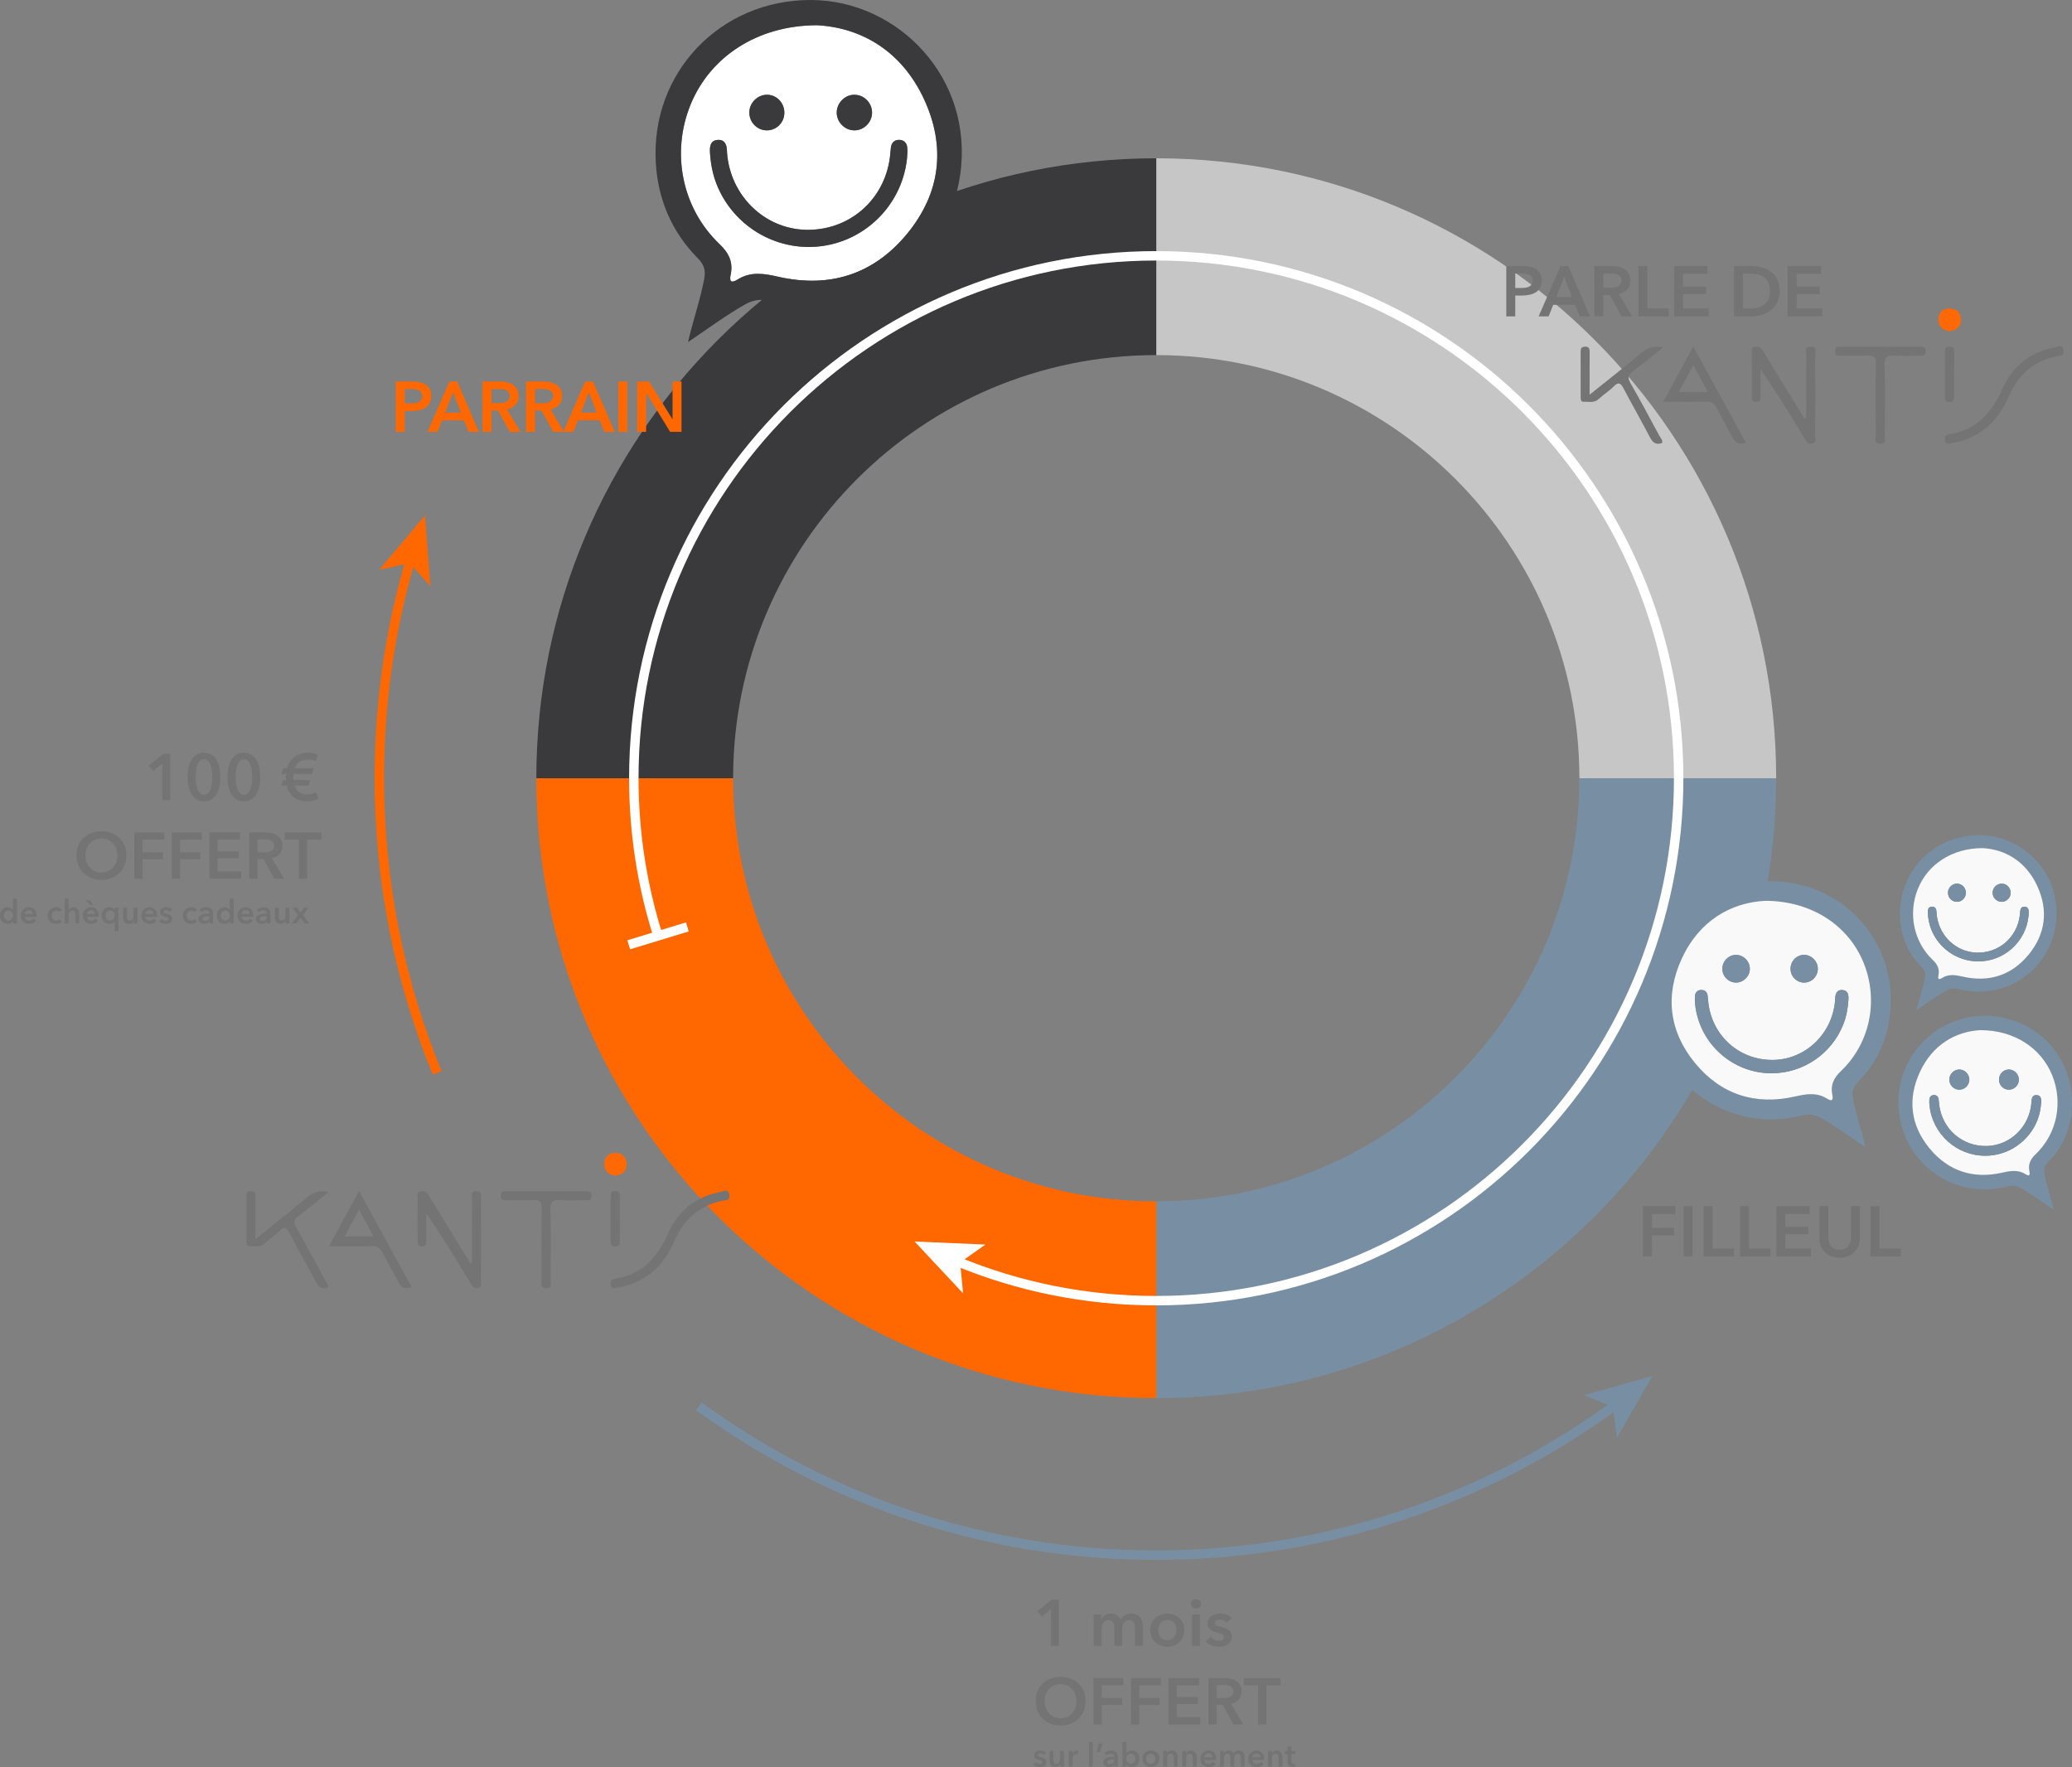 <svg xmlns="http://www.w3.org/2000/svg" id="Calque_2" viewBox="0 0 2196.97 1873.67"><rect x="0" y="0" width="2196.97" height="1873.67" fill="#808080" stroke="none"/><defs><style>.cls-1{fill:#f9f9fa;}.cls-2,.cls-3{fill:#fff;}.cls-4{fill:#fe6805;}.cls-5{fill:#ff6701;}.cls-6{fill:#747474;}.cls-7{fill:#788fa3;}.cls-8{stroke:#788fa3;}.cls-8,.cls-9,.cls-10{fill:none;stroke-miterlimit:10;stroke-width:10px;}.cls-9{stroke:#fff;}.cls-10{stroke:#ff6701;}.cls-11{fill:#3a3a3c;}.cls-11,.cls-12,.cls-3{isolation:isolate;}.cls-12{fill:#c6c6c6;}</style></defs><g id="Calque_1-2"><g><g><path class="cls-12" d="M1883.3,825.17h-208.66c0-247.79-200.87-448.66-448.65-448.66V167.85c363.02,0,657.31,294.29,657.31,657.32Z"></path><path class="cls-7" d="M1883.3,825.17c0,363.03-294.29,657.32-657.31,657.32v-208.66c247.78,0,448.65-200.87,448.65-448.66h208.66Z"></path><path class="cls-5" d="M1225.99,1273.83v208.66c-363.03,0-657.32-294.29-657.32-657.32h208.66c0,247.79,200.87,448.66,448.66,448.66Z"></path><path class="cls-11" d="M1225.99,167.85v208.66c-247.79,0-448.66,200.87-448.66,448.66h-208.66c0-363.03,294.29-657.32,657.32-657.32Z"></path></g><g><path class="cls-9" d="M1014.52,1337.32c65.16,26.94,136.57,41.8,211.46,41.8,305.94,0,553.94-248.01,553.94-553.94s-248-553.94-553.94-553.94-553.94,248.01-553.94,553.94c0,58.23,8.99,114.37,25.65,167.1"></path><polygon class="cls-2" points="969.74 1316.4 1021.15 1371.33 1018.01 1338.57 1044.9 1319.62 969.74 1316.4"></polygon><rect class="cls-2" x="665.26" y="987.25" width="65" height="10" transform="translate(-258.87 246.4) rotate(-16.94)"></rect></g><g><path class="cls-6" d="M500.41,1338.6c0-22.23-.11-44.45,.12-66.68,.03-3.32-2.69-8.77,4.55-8.86,7.18-.09,4.82,5.32,4.84,8.73,.18,28.46,.15,56.92,.02,85.38-.01,3.03,1.85,7.32-2.88,8.61-4.61,1.26-6.49-2.41-8.45-5.65-14.89-24.54-29.81-49.07-46.57-73.41,0,9.5,.03,19.01-.02,28.51-.02,2.95,.63,6.15-4.21,6.35-5.37,.22-5.01-3.18-5.01-6.65,0-14.91-.07-29.82,.08-44.72,.03-2.66-1.53-6.47,3.33-7.12,3.77-.51,6.27,.73,8.3,4.16,6.72,11.35,13.76,22.52,20.67,33.76,7.78,12.67,15.55,25.34,23.32,38.02,.63-.14,1.27-.28,1.9-.42Z"></path><path class="cls-6" d="M347.69,1365.12c-6.2,2.27-9.78-.02-12.79-5.79-9.08-17.39-18.83-34.44-27.99-51.79-2.97-5.62-5.33-7.76-10.71-2.26-4.71,4.81-10.64,8.41-15.54,13.06-4.98,4.72-10.83,2.81-16.39,3.07-2.72,.12-2.94-2.41-2.95-4.43-.06-16.27-.04-32.53-.04-48.8,0-3.01,.64-5.08,4.48-5.18,4.23-.11,5.1,1.85,5.07,5.5-.1,14.46-.04,28.92-.04,45.42,18.98-15.26,36.76-29.06,53.93-43.6,6.68-5.65,13.34-8.74,23.83-6.46-11.24,8.99-21.41,17.55-32.07,25.47-5.12,3.81-5.52,6.79-2.32,12.35,10.63,18.47,20.62,37.31,30.74,56.07,1.21,2.25,3.57,4.21,2.78,7.37Z"></path><path class="cls-6" d="M380.72,1262.83c-11.03,20.27-21.21,38.96-31.92,58.64,16.6,0,31.16,.26,45.71-.13,5.52-.15,8.48,1.58,10.95,6.57,5.25,10.59,11.57,20.66,16.86,31.23,2.9,5.79,6.55,8.21,14.19,5.69-18.63-34.06-36.83-67.33-55.79-101.99Zm-15.29,48.21c4.96-9.2,9.74-18.09,15.31-28.42,5.6,10.38,10.2,18.91,15.33,28.42h-30.64Z"></path><path class="cls-6" d="M578.87,1263.07c13.87,0,27.74,.02,41.61-.02,3.51,0,6.81-.35,6.72,4.93-.09,5.41-3.7,4.61-7,4.61-8.46,.02-16.96,.56-25.36-.16-8.47-.72-11.62,1.24-11.3,10.72,.81,24.67,.34,49.39,.2,74.08-.02,3.53,2.13,8.87-4.9,8.66-6.96-.2-4.57-5.57-4.6-9.03-.17-25.37-.34-50.75,.07-76.12,.11-6.81-2.03-8.66-8.54-8.3-9.44,.52-18.94,.05-28.41,.19-3.8,.05-6.58-.19-6.37-5.25,.2-4.75,3.18-4.32,6.26-4.31,13.87,0,27.74,0,41.61,0Z"></path><path class="cls-6" d="M652.77,1365.65c-3.5,.66-5.12-.64-5.23-4.23-.09-3.02,.32-4.88,4.1-5.45,28.65-4.31,45.39-22.16,56.65-47.86,10.5-23.97,29.25-39.37,55.54-44.21,3.05-.56,8.26-4.38,9.5,2.85,1.09,6.35-3.43,5.61-7.41,6.43-24.38,5.08-40.92,19.74-50.62,42.4-9.96,23.27-25.91,40.12-50.66,47.55-3.86,1.16-7.91,1.69-11.87,2.51Z"></path><path class="cls-6" d="M657.22,1292.97c0,7.78-.1,15.57,.04,23.34,.07,3.81-1.24,5.48-5.29,5.36-3.76-.11-4.5-2.07-4.49-5.17,.02-15.9,.01-31.8-.02-47.71,0-3.34,.37-5.87,4.84-5.89,4.32-.01,5,2.19,4.96,5.7-.09,8.12-.03,16.24-.03,24.36Z"></path><path class="cls-4" d="M652.09,1246.59c-7.16-1.15-11.63-4.99-11.4-12.73,.21-7.29,4.74-11.33,11.6-11.44,7.51-.12,12.15,4.59,12.19,12,.04,7.5-4.76,11.45-12.39,12.17Z"></path></g><g><path class="cls-6" d="M1915.09,443.19c0-22.23-.11-44.45,.12-66.68,.03-3.32-2.69-8.77,4.55-8.86,7.18-.09,4.82,5.32,4.84,8.73,.18,28.46,.15,56.92,.02,85.38-.01,3.03,1.85,7.32-2.88,8.61-4.61,1.26-6.49-2.41-8.45-5.65-14.89-24.54-29.81-49.07-46.57-73.41,0,9.5,.03,19.01-.02,28.51-.02,2.95,.63,6.15-4.21,6.35-5.37,.22-5.01-3.18-5.01-6.65,0-14.91-.07-29.82,.08-44.72,.03-2.66-1.53-6.47,3.33-7.12,3.77-.51,6.27,.73,8.3,4.16,6.72,11.35,13.76,22.52,20.67,33.76,7.78,12.67,15.55,25.34,23.32,38.02,.63-.14,1.27-.28,1.9-.42Z"></path><path class="cls-6" d="M1762.38,469.7c-6.2,2.27-9.78-.02-12.79-5.79-9.08-17.39-18.83-34.44-27.99-51.79-2.97-5.62-5.33-7.76-10.71-2.26-4.71,4.81-10.64,8.41-15.54,13.06-4.98,4.72-10.83,2.81-16.39,3.07-2.72,.12-2.94-2.41-2.95-4.43-.06-16.27-.04-32.53-.04-48.8,0-3.01,.64-5.08,4.48-5.18,4.23-.11,5.1,1.85,5.07,5.5-.1,14.46-.04,28.92-.04,45.42,18.98-15.26,36.76-29.06,53.93-43.6,6.68-5.65,13.34-8.74,23.83-6.46-11.24,8.99-21.41,17.55-32.07,25.47-5.12,3.81-5.52,6.79-2.32,12.35,10.63,18.47,20.62,37.31,30.74,56.07,1.21,2.25,3.57,4.21,2.78,7.37Z"></path><path class="cls-6" d="M1795.41,367.42c-11.03,20.27-21.21,38.96-31.92,58.64,16.6,0,31.16,.26,45.71-.13,5.52-.15,8.48,1.58,10.95,6.57,5.25,10.59,11.57,20.66,16.86,31.23,2.9,5.79,6.55,8.21,14.19,5.69-18.63-34.06-36.83-67.33-55.79-101.99Zm-15.29,48.21c4.96-9.2,9.74-18.09,15.31-28.42,5.6,10.38,10.2,18.91,15.33,28.42h-30.64Z"></path><path class="cls-6" d="M1993.56,367.66c13.87,0,27.74,.02,41.61-.02,3.51,0,6.81-.35,6.72,4.93-.09,5.41-3.7,4.61-7,4.61-8.46,.02-16.96,.56-25.36-.16-8.47-.72-11.62,1.24-11.3,10.72,.81,24.67,.34,49.39,.2,74.08-.02,3.53,2.13,8.87-4.9,8.66-6.96-.2-4.57-5.57-4.6-9.03-.17-25.37-.34-50.75,.07-76.12,.11-6.81-2.03-8.66-8.54-8.3-9.44,.52-18.94,.05-28.41,.19-3.8,.05-6.58-.19-6.37-5.25,.2-4.75,3.18-4.32,6.26-4.31,13.87,0,27.74,0,41.61,0Z"></path><path class="cls-6" d="M2067.46,470.23c-3.5,.66-5.12-.64-5.23-4.23-.09-3.02,.32-4.88,4.1-5.45,28.65-4.31,45.39-22.16,56.65-47.86,10.5-23.97,29.25-39.37,55.54-44.21,3.05-.56,8.26-4.38,9.5,2.85,1.09,6.35-3.43,5.61-7.41,6.43-24.38,5.08-40.92,19.74-50.62,42.4-9.96,23.27-25.91,40.12-50.66,47.55-3.86,1.16-7.91,1.69-11.87,2.51Z"></path><path class="cls-6" d="M2071.91,397.55c0,7.78-.1,15.57,.04,23.34,.07,3.81-1.24,5.48-5.29,5.36-3.76-.11-4.5-2.07-4.49-5.17,.02-15.9,.01-31.8-.02-47.71,0-3.34,.37-5.87,4.84-5.89,4.32-.01,5,2.19,4.96,5.7-.09,8.12-.03,16.24-.03,24.36Z"></path><path class="cls-4" d="M2066.78,351.18c-7.16-1.15-11.63-4.99-11.4-12.73,.21-7.29,4.74-11.33,11.6-11.44,7.51-.12,12.15,4.59,12.19,12,.04,7.5-4.76,11.45-12.39,12.17Z"></path></g><g><path class="cls-6" d="M1742.01,1278.89h34.46v8.29h-24.96v14.63h23.52v7.99h-23.52v22.47h-9.5v-53.38Z"></path><path class="cls-6" d="M1785.21,1278.89h9.5v53.38h-9.5v-53.38Z"></path><path class="cls-6" d="M1806.47,1278.89h9.5v44.94h22.69v8.44h-32.19v-53.38Z"></path><path class="cls-6" d="M1845,1278.89h9.5v44.94h22.69v8.44h-32.19v-53.38Z"></path><path class="cls-6" d="M1883.52,1278.89h35.36v8.29h-25.86v13.57h24.5v7.99h-24.5v15.08h27.22v8.44h-36.72v-53.38Z"></path><path class="cls-6" d="M1972.04,1312.66c0,3.22-.55,6.12-1.66,8.71-1.11,2.59-2.61,4.79-4.52,6.6-1.91,1.81-4.17,3.21-6.79,4.18-2.61,.98-5.45,1.47-8.52,1.47s-5.91-.49-8.52-1.47c-2.61-.98-4.89-2.38-6.82-4.18-1.94-1.81-3.44-4.01-4.52-6.6-1.08-2.59-1.62-5.49-1.62-8.71v-33.78h9.5v33.4c0,1.56,.2,3.1,.6,4.64,.4,1.53,1.07,2.9,2,4.11,.93,1.21,2.16,2.19,3.69,2.94,1.53,.75,3.43,1.13,5.69,1.13s4.16-.38,5.69-1.13c1.53-.75,2.76-1.73,3.69-2.94,.93-1.21,1.6-2.58,2-4.11,.4-1.53,.6-3.08,.6-4.64v-33.4h9.5v33.78Z"></path><path class="cls-6" d="M1983.34,1278.89h9.5v44.94h22.69v8.44h-32.19v-53.38Z"></path></g><g><path class="cls-6" d="M1114.44,1706.17l-9.72,7.98-4.86-5.76,15.34-12.35h7.56v49.13h-8.33v-39Z"></path><path class="cls-6" d="M1199.52,1710.89c2.17,0,4.04,.38,5.59,1.14,1.55,.76,2.82,1.77,3.82,3.02,.99,1.25,1.72,2.68,2.19,4.3,.46,1.62,.69,3.29,.69,5v20.82h-8.33v-18.46c0-.97-.07-1.99-.21-3.05s-.44-2.02-.9-2.88c-.46-.86-1.1-1.56-1.91-2.12-.81-.55-1.89-.83-3.23-.83s-2.41,.28-3.33,.83c-.93,.56-1.69,1.27-2.29,2.15-.6,.88-1.04,1.86-1.32,2.95-.28,1.09-.42,2.16-.42,3.23v18.18h-8.33v-20.12c0-2.08-.5-3.8-1.49-5.17-1-1.36-2.56-2.05-4.68-2.05-1.25,0-2.34,.27-3.26,.8-.93,.53-1.68,1.21-2.26,2.05-.58,.83-1.02,1.79-1.32,2.88-.3,1.09-.45,2.19-.45,3.3v18.32h-8.33v-33.31h7.91v5.34h.14c.37-.83,.87-1.62,1.49-2.36,.62-.74,1.36-1.41,2.22-2.01,.86-.6,1.84-1.08,2.95-1.42,1.11-.35,2.34-.52,3.68-.52,2.59,0,4.74,.58,6.45,1.73,1.71,1.16,3.03,2.68,3.96,4.58,1.11-2.04,2.59-3.6,4.44-4.68,1.85-1.09,4.02-1.63,6.52-1.63Z"></path><path class="cls-6" d="M1219.57,1728.38c0-2.64,.47-5.03,1.42-7.18,.95-2.15,2.23-3.99,3.85-5.52,1.62-1.53,3.54-2.71,5.76-3.54,2.22-.83,4.58-1.25,7.08-1.25s4.86,.42,7.08,1.25c2.22,.83,4.14,2.01,5.76,3.54,1.62,1.53,2.9,3.37,3.85,5.52,.95,2.15,1.42,4.54,1.42,7.18s-.47,5.04-1.42,7.22c-.95,2.17-2.23,4.04-3.85,5.59-1.62,1.55-3.54,2.76-5.76,3.64-2.22,.88-4.58,1.32-7.08,1.32s-4.86-.44-7.08-1.32c-2.22-.88-4.14-2.09-5.76-3.64-1.62-1.55-2.9-3.41-3.85-5.59-.95-2.17-1.42-4.58-1.42-7.22Zm8.47,0c0,1.29,.2,2.59,.59,3.89,.39,1.3,.98,2.45,1.77,3.47,.79,1.02,1.78,1.85,2.98,2.5,1.2,.65,2.64,.97,4.3,.97s3.1-.32,4.3-.97c1.2-.65,2.2-1.48,2.98-2.5,.79-1.02,1.38-2.17,1.77-3.47,.39-1.29,.59-2.59,.59-3.89s-.2-2.58-.59-3.85c-.39-1.27-.98-2.42-1.77-3.44-.79-1.02-1.78-1.84-2.98-2.46-1.2-.62-2.64-.94-4.3-.94s-3.1,.31-4.3,.94c-1.2,.62-2.2,1.45-2.98,2.46-.79,1.02-1.38,2.16-1.77,3.44-.39,1.27-.59,2.56-.59,3.85Z"></path><path class="cls-6" d="M1262.81,1700.55c0-1.34,.5-2.51,1.49-3.5,.99-.99,2.26-1.49,3.78-1.49s2.81,.47,3.85,1.42c1.04,.95,1.56,2.14,1.56,3.57s-.52,2.63-1.56,3.57c-1.04,.95-2.32,1.42-3.85,1.42s-2.79-.5-3.78-1.49c-1-.99-1.49-2.16-1.49-3.5Zm1.18,11.31h8.33v33.31h-8.33v-33.31Z"></path><path class="cls-6" d="M1300.69,1720.74c-.74-.97-1.76-1.82-3.05-2.53-1.3-.72-2.71-1.08-4.23-1.08-1.34,0-2.57,.28-3.68,.83-1.11,.55-1.67,1.48-1.67,2.78s.61,2.21,1.84,2.74c1.23,.53,3.02,1.08,5.38,1.63,1.25,.28,2.51,.65,3.78,1.11,1.27,.46,2.43,1.08,3.47,1.84s1.88,1.71,2.53,2.84c.65,1.13,.97,2.51,.97,4.13,0,2.04-.38,3.76-1.15,5.17-.76,1.41-1.78,2.56-3.05,3.44-1.27,.88-2.75,1.52-4.44,1.91-1.69,.39-3.44,.59-5.24,.59-2.59,0-5.11-.47-7.56-1.42-2.45-.95-4.49-2.3-6.11-4.06l5.48-5.13c.92,1.2,2.13,2.2,3.61,2.98,1.48,.79,3.12,1.18,4.93,1.18,.6,0,1.21-.07,1.84-.21s1.2-.36,1.73-.66c.53-.3,.96-.71,1.28-1.21,.32-.51,.49-1.13,.49-1.87,0-1.39-.64-2.38-1.91-2.98-1.27-.6-3.18-1.2-5.73-1.8-1.25-.28-2.46-.64-3.64-1.08-1.18-.44-2.23-1.02-3.16-1.73-.93-.72-1.67-1.61-2.22-2.67-.56-1.06-.83-2.38-.83-3.96,0-1.85,.38-3.45,1.15-4.79s1.77-2.44,3.02-3.3c1.25-.86,2.66-1.49,4.23-1.91,1.57-.42,3.19-.62,4.86-.62,2.4,0,4.75,.42,7.04,1.25,2.29,.83,4.1,2.11,5.45,3.82l-5.41,4.79Z"></path><path class="cls-6" d="M1098.14,1803.74c0-3.93,.66-7.48,1.98-10.65,1.32-3.17,3.15-5.86,5.48-8.08,2.34-2.22,5.11-3.93,8.33-5.14,3.21-1.2,6.72-1.8,10.51-1.8s7.38,.6,10.62,1.8c3.24,1.2,6.04,2.92,8.4,5.14s4.2,4.92,5.52,8.08c1.32,3.17,1.98,6.72,1.98,10.65s-.66,7.34-1.98,10.51c-1.32,3.17-3.16,5.9-5.52,8.19s-5.16,4.07-8.4,5.34c-3.24,1.27-6.78,1.91-10.62,1.91s-7.3-.64-10.51-1.91c-3.22-1.27-5.99-3.05-8.33-5.34-2.34-2.29-4.16-5.02-5.48-8.19-1.32-3.17-1.98-6.67-1.98-10.51Zm9.51,0c0,2.64,.4,5.05,1.21,7.25,.81,2.2,1.97,4.11,3.47,5.72,1.5,1.62,3.28,2.88,5.34,3.78,2.06,.9,4.34,1.35,6.83,1.35s4.79-.45,6.87-1.35c2.08-.9,3.87-2.16,5.38-3.78,1.5-1.62,2.66-3.53,3.47-5.72,.81-2.2,1.21-4.62,1.21-7.25s-.41-4.9-1.21-7.08c-.81-2.17-1.96-4.07-3.44-5.69-1.48-1.62-3.26-2.89-5.34-3.82-2.08-.92-4.4-1.39-6.94-1.39s-4.85,.46-6.9,1.39c-2.06,.93-3.83,2.2-5.31,3.82-1.48,1.62-2.63,3.52-3.43,5.69-.81,2.17-1.21,4.53-1.21,7.08Z"></path><path class="cls-6" d="M1159.41,1779.31h31.71v7.63h-22.97v13.46h21.65v7.36h-21.65v20.68h-8.74v-49.13Z"></path><path class="cls-6" d="M1199.17,1779.31h31.71v7.63h-22.97v13.46h21.65v7.36h-21.65v20.68h-8.74v-49.13Z"></path><path class="cls-6" d="M1238.94,1779.31h32.55v7.63h-23.8v12.49h22.55v7.36h-22.55v13.88h25.05v7.77h-33.79v-49.13Z"></path><path class="cls-6" d="M1281.27,1779.31h17.07c2.31,0,4.56,.24,6.73,.73,2.17,.49,4.1,1.28,5.79,2.39,1.69,1.11,3.04,2.57,4.06,4.37,1.02,1.8,1.53,4,1.53,6.59,0,3.56-1.01,6.47-3.02,8.71-2.01,2.24-4.75,3.76-8.22,4.54l13.12,21.79h-10.55l-11.38-20.82h-6.38v20.82h-8.74v-49.13Zm15.89,21.17c1.25,0,2.5-.09,3.75-.28,1.25-.18,2.37-.53,3.37-1.04,.99-.51,1.81-1.24,2.46-2.19,.65-.95,.97-2.16,.97-3.64,0-1.34-.3-2.44-.9-3.3-.6-.86-1.37-1.54-2.29-2.05-.93-.51-1.98-.86-3.16-1.04s-2.32-.28-3.44-.28h-7.91v13.81h7.15Z"></path><path class="cls-6" d="M1334.01,1786.95h-15.06v-7.63h38.86v7.63h-15.06v41.5h-8.74v-41.5Z"></path></g><g><path class="cls-6" d="M1106.71,1860.97c-.37-.49-.88-.91-1.53-1.27-.65-.36-1.35-.54-2.12-.54-.67,0-1.28,.14-1.84,.42-.55,.28-.83,.74-.83,1.39s.31,1.1,.92,1.37c.61,.27,1.51,.54,2.69,.82,.62,.14,1.25,.32,1.89,.55,.64,.23,1.21,.54,1.73,.92s.94,.86,1.27,1.42c.32,.57,.49,1.25,.49,2.06,0,1.02-.19,1.88-.57,2.58-.38,.71-.89,1.28-1.53,1.72-.64,.44-1.38,.76-2.22,.95-.84,.2-1.72,.29-2.62,.29-1.3,0-2.56-.24-3.78-.71s-2.24-1.15-3.05-2.03l2.74-2.57c.46,.6,1.06,1.1,1.8,1.49,.74,.39,1.56,.59,2.46,.59,.3,0,.61-.03,.92-.1,.31-.07,.6-.18,.87-.33,.27-.15,.48-.35,.64-.61,.16-.25,.24-.57,.24-.94,0-.69-.32-1.19-.95-1.49-.64-.3-1.59-.6-2.86-.9-.62-.14-1.23-.32-1.82-.54s-1.12-.51-1.58-.87c-.46-.36-.83-.8-1.11-1.33-.28-.53-.42-1.19-.42-1.98,0-.92,.19-1.72,.57-2.39s.88-1.22,1.51-1.65c.62-.43,1.33-.75,2.12-.95,.79-.21,1.6-.31,2.43-.31,1.2,0,2.38,.21,3.52,.62s2.05,1.05,2.72,1.91l-2.71,2.39Z"></path><path class="cls-6" d="M1128.18,1873.18h-3.96v-2.67h-.07c-.37,.83-1.01,1.57-1.93,2.2-.91,.64-2,.95-3.24,.95-1.09,0-2.02-.19-2.79-.57s-1.41-.88-1.91-1.51c-.5-.62-.86-1.34-1.09-2.15-.23-.81-.35-1.64-.35-2.5v-10.41h4.16v9.23c0,.49,.03,.99,.1,1.53s.22,1.01,.45,1.44c.23,.43,.55,.78,.95,1.06s.94,.42,1.61,.42,1.22-.13,1.72-.4c.5-.27,.9-.61,1.21-1.02,.31-.42,.55-.9,.71-1.44,.16-.54,.24-1.09,.24-1.65v-9.16h4.16v16.65Z"></path><path class="cls-6" d="M1133.18,1856.53h3.99v2.78h.07c.46-.97,1.11-1.76,1.94-2.36,.83-.6,1.8-.9,2.91-.9,.16,0,.33,0,.52,.02s.35,.04,.49,.09v3.82c-.28-.07-.52-.12-.71-.14-.2-.02-.39-.03-.57-.03-.95,0-1.71,.17-2.29,.52-.58,.35-1.03,.76-1.35,1.25-.32,.49-.54,.98-.66,1.49-.12,.51-.17,.91-.17,1.21v8.92h-4.16v-16.65Z"></path><path class="cls-6" d="M1154.55,1846.95h4.16v26.23h-4.16v-26.23Z"></path><path class="cls-6" d="M1165.17,1848.62h4.02l-2.95,9.16h-3.5l2.43-9.16Z"></path><path class="cls-6" d="M1181.41,1871.07h-.1c-.42,.74-1.09,1.35-2.01,1.82s-1.98,.71-3.16,.71c-.67,0-1.37-.09-2.1-.26s-1.4-.46-2.01-.87c-.61-.41-1.12-.94-1.53-1.6-.41-.66-.61-1.47-.61-2.45,0-1.25,.35-2.24,1.06-2.98,.71-.74,1.61-1.31,2.72-1.7s2.34-.65,3.7-.78c1.35-.13,2.68-.19,3.97-.19v-.42c0-1.04-.38-1.81-1.13-2.31-.75-.5-1.65-.75-2.69-.75-.88,0-1.72,.19-2.53,.56-.81,.37-1.48,.82-2.01,1.35l-2.15-2.53c.95-.88,2.04-1.54,3.28-1.98,1.24-.44,2.49-.66,3.76-.66,1.48,0,2.7,.21,3.66,.62,.96,.42,1.72,.96,2.27,1.63s.94,1.42,1.16,2.25c.22,.83,.33,1.67,.33,2.5v10.13h-3.89v-2.12Zm-.07-5.48h-.94c-.67,0-1.38,.03-2.12,.09-.74,.06-1.42,.19-2.05,.38s-1.15,.47-1.56,.83c-.42,.36-.62,.85-.62,1.47,0,.39,.09,.72,.26,.99,.17,.27,.4,.48,.68,.64,.28,.16,.59,.28,.94,.35,.35,.07,.69,.1,1.04,.1,1.43,0,2.52-.38,3.26-1.14,.74-.76,1.11-1.8,1.11-3.12v-.59Z"></path><path class="cls-6" d="M1194.38,1846.95v11.69h.1c.21-.28,.47-.57,.8-.87,.32-.3,.71-.58,1.16-.83,.45-.25,.98-.47,1.58-.64,.6-.17,1.28-.26,2.05-.26,1.18,0,2.27,.23,3.26,.68,.99,.45,1.85,1.07,2.57,1.86,.72,.79,1.27,1.71,1.67,2.78,.39,1.06,.59,2.21,.59,3.44s-.19,2.38-.57,3.45c-.38,1.08-.93,2.01-1.63,2.81-.71,.8-1.56,1.43-2.57,1.91-1.01,.47-2.15,.71-3.42,.71-1.18,0-2.28-.25-3.31-.76-1.03-.51-1.83-1.25-2.41-2.22h-.07v2.5h-3.96v-26.23h4.16Zm9.54,17.83c0-.65-.1-1.29-.29-1.93-.2-.64-.49-1.21-.88-1.72-.39-.51-.89-.92-1.49-1.23s-1.31-.47-2.12-.47c-.76,0-1.45,.16-2.05,.49-.6,.32-1.12,.74-1.54,1.25-.43,.51-.75,1.09-.97,1.73-.22,.65-.33,1.3-.33,1.94s.11,1.29,.33,1.93c.22,.64,.54,1.21,.97,1.72,.43,.51,.94,.92,1.54,1.23,.6,.31,1.28,.47,2.05,.47,.81,0,1.51-.16,2.12-.49,.6-.32,1.1-.74,1.49-1.25,.39-.51,.69-1.09,.88-1.74,.2-.65,.29-1.29,.29-1.94Z"></path><path class="cls-6" d="M1211.21,1864.79c0-1.32,.24-2.52,.71-3.59,.47-1.08,1.12-2,1.93-2.76,.81-.76,1.77-1.35,2.88-1.77s2.29-.62,3.54-.62,2.43,.21,3.54,.62,2.07,1.01,2.88,1.77c.81,.76,1.45,1.68,1.93,2.76,.47,1.08,.71,2.27,.71,3.59s-.24,2.52-.71,3.61c-.47,1.09-1.12,2.02-1.93,2.79-.81,.78-1.77,1.38-2.88,1.82-1.11,.44-2.29,.66-3.54,.66s-2.43-.22-3.54-.66c-1.11-.44-2.07-1.05-2.88-1.82-.81-.77-1.45-1.71-1.93-2.79-.47-1.09-.71-2.29-.71-3.61Zm4.23,0c0,.65,.1,1.3,.29,1.94,.2,.65,.49,1.23,.88,1.74,.39,.51,.89,.93,1.49,1.25,.6,.32,1.32,.49,2.15,.49s1.55-.16,2.15-.49c.6-.32,1.1-.74,1.49-1.25,.39-.51,.69-1.09,.88-1.74,.2-.65,.29-1.29,.29-1.94s-.1-1.29-.29-1.93c-.2-.64-.49-1.21-.88-1.72-.39-.51-.89-.92-1.49-1.23-.6-.31-1.32-.47-2.15-.47s-1.55,.16-2.15,.47-1.1,.72-1.49,1.23c-.39,.51-.69,1.08-.88,1.72-.2,.64-.29,1.28-.29,1.93Z"></path><path class="cls-6" d="M1233.35,1856.53h3.96v2.67h.07c.37-.83,1.01-1.57,1.93-2.2,.91-.64,2-.95,3.24-.95,1.09,0,2.02,.19,2.79,.57,.77,.38,1.41,.88,1.91,1.51,.5,.62,.86,1.34,1.09,2.15,.23,.81,.35,1.64,.35,2.5v10.41h-4.16v-9.23c0-.49-.03-.99-.1-1.53s-.22-1.01-.45-1.44c-.23-.43-.55-.78-.95-1.06-.4-.28-.94-.42-1.61-.42s-1.25,.13-1.73,.4-.88,.61-1.2,1.02c-.31,.42-.55,.9-.71,1.44-.16,.54-.24,1.09-.24,1.65v9.16h-4.16v-16.65Z"></path><path class="cls-6" d="M1253.54,1856.53h3.96v2.67h.07c.37-.83,1.01-1.57,1.93-2.2,.91-.64,2-.95,3.24-.95,1.09,0,2.02,.19,2.79,.57,.77,.38,1.41,.88,1.91,1.51,.5,.62,.86,1.34,1.09,2.15,.23,.81,.35,1.64,.35,2.5v10.41h-4.16v-9.23c0-.49-.03-.99-.1-1.53s-.22-1.01-.45-1.44c-.23-.43-.55-.78-.95-1.06-.4-.28-.94-.42-1.61-.42s-1.25,.13-1.73,.4-.88,.61-1.2,1.02c-.31,.42-.55,.9-.71,1.44-.16,.54-.24,1.09-.24,1.65v9.16h-4.16v-16.65Z"></path><path class="cls-6" d="M1289.62,1865.06v.56c0,.18-.01,.37-.03,.55h-12.66c.05,.6,.2,1.15,.47,1.65,.27,.5,.62,.92,1.06,1.28,.44,.36,.94,.64,1.49,.85s1.13,.31,1.73,.31c1.04,0,1.92-.19,2.64-.57,.72-.38,1.31-.91,1.77-1.58l2.78,2.22c-1.64,2.22-4.02,3.33-7.15,3.33-1.3,0-2.49-.2-3.57-.61-1.09-.4-2.03-.98-2.83-1.72-.8-.74-1.42-1.65-1.87-2.72-.45-1.08-.68-2.3-.68-3.66s.23-2.56,.68-3.66,1.07-2.04,1.86-2.81c.79-.77,1.72-1.38,2.79-1.8s2.24-.64,3.49-.64c1.16,0,2.23,.19,3.21,.57,.98,.38,1.83,.95,2.55,1.7,.72,.75,1.28,1.69,1.68,2.81,.4,1.12,.61,2.44,.61,3.94Zm-4.16-1.87c0-.53-.08-1.04-.23-1.53-.15-.49-.39-.91-.71-1.28-.32-.37-.73-.67-1.23-.88-.5-.22-1.08-.33-1.75-.33-1.25,0-2.31,.38-3.17,1.13-.87,.75-1.35,1.72-1.44,2.9h8.54Z"></path><path class="cls-6" d="M1313.53,1856.04c1.09,0,2.02,.19,2.79,.57,.77,.38,1.41,.88,1.91,1.51,.5,.62,.86,1.34,1.09,2.15,.23,.81,.35,1.64,.35,2.5v10.41h-4.16v-9.23c0-.49-.03-.99-.1-1.53-.07-.53-.22-1.01-.45-1.44-.23-.43-.55-.78-.95-1.06-.41-.28-.94-.42-1.61-.42s-1.2,.14-1.67,.42c-.46,.28-.84,.64-1.15,1.08s-.52,.93-.66,1.47c-.14,.54-.21,1.08-.21,1.61v9.09h-4.16v-10.06c0-1.04-.25-1.9-.75-2.58-.5-.68-1.28-1.02-2.34-1.02-.62,0-1.17,.13-1.63,.4-.46,.27-.84,.61-1.13,1.02-.29,.42-.51,.9-.66,1.44-.15,.54-.23,1.09-.23,1.65v9.16h-4.16v-16.65h3.96v2.67h.07c.19-.42,.43-.81,.75-1.18,.31-.37,.68-.71,1.11-1.01,.43-.3,.92-.54,1.47-.71,.56-.17,1.17-.26,1.84-.26,1.29,0,2.37,.29,3.23,.87,.86,.58,1.51,1.34,1.98,2.29,.56-1.02,1.29-1.8,2.22-2.34,.92-.54,2.01-.82,3.26-.82Z"></path><path class="cls-6" d="M1340.42,1865.06v.56c0,.18-.01,.37-.03,.55h-12.66c.05,.6,.2,1.15,.47,1.65,.27,.5,.62,.92,1.06,1.28,.44,.36,.94,.64,1.49,.85s1.13,.31,1.73,.31c1.04,0,1.92-.19,2.64-.57,.72-.38,1.31-.91,1.77-1.58l2.78,2.22c-1.64,2.22-4.02,3.33-7.15,3.33-1.3,0-2.49-.2-3.57-.61-1.09-.4-2.03-.98-2.83-1.72-.8-.74-1.42-1.65-1.87-2.72-.45-1.08-.68-2.3-.68-3.66s.23-2.56,.68-3.66,1.07-2.04,1.86-2.81c.79-.77,1.72-1.38,2.79-1.8s2.24-.64,3.49-.64c1.16,0,2.23,.19,3.21,.57,.98,.38,1.83,.95,2.55,1.7,.72,.75,1.28,1.69,1.68,2.81,.4,1.12,.61,2.44,.61,3.94Zm-4.16-1.87c0-.53-.08-1.04-.23-1.53-.15-.49-.39-.91-.71-1.28-.32-.37-.73-.67-1.23-.88-.5-.22-1.08-.33-1.75-.33-1.25,0-2.31,.38-3.17,1.13-.87,.75-1.35,1.72-1.44,2.9h8.54Z"></path><path class="cls-6" d="M1344.45,1856.53h3.96v2.67h.07c.37-.83,1.01-1.57,1.93-2.2,.91-.64,2-.95,3.24-.95,1.09,0,2.02,.19,2.79,.57,.77,.38,1.41,.88,1.91,1.51,.5,.62,.86,1.34,1.09,2.15,.23,.81,.35,1.64,.35,2.5v10.41h-4.16v-9.23c0-.49-.03-.99-.1-1.53s-.22-1.01-.45-1.44c-.23-.43-.55-.78-.95-1.06-.4-.28-.94-.42-1.61-.42s-1.25,.13-1.73,.4-.88,.61-1.2,1.02c-.31,.42-.55,.9-.71,1.44-.16,.54-.24,1.09-.24,1.65v9.16h-4.16v-16.65Z"></path><path class="cls-6" d="M1362.24,1859.86v-3.33h2.91v-4.82h4.09v4.82h4.16v3.33h-4.16v7.74c0,.74,.13,1.35,.4,1.84,.27,.49,.86,.73,1.79,.73,.28,0,.58-.03,.9-.09,.32-.06,.61-.14,.87-.26l.14,3.26c-.37,.14-.81,.25-1.32,.33-.51,.08-1,.12-1.46,.12-1.11,0-2.01-.16-2.71-.47-.69-.31-1.24-.74-1.65-1.28-.4-.54-.68-1.17-.83-1.87-.15-.71-.23-1.46-.23-2.27v-7.77h-2.91Z"></path></g><g><path class="cls-6" d="M17.94,979.1h-3.96v-2.5h-.07c-.58,.97-1.38,1.71-2.41,2.22-1.03,.51-2.13,.76-3.31,.76-1.27,0-2.41-.24-3.42-.71s-1.86-1.11-2.57-1.91c-.71-.8-1.25-1.74-1.63-2.81s-.57-2.23-.57-3.45,.2-2.37,.59-3.44c.39-1.06,.95-1.99,1.67-2.78,.72-.79,1.57-1.41,2.57-1.86,.99-.45,2.08-.68,3.26-.68,.76,0,1.45,.09,2.05,.26,.6,.17,1.13,.39,1.58,.64,.45,.25,.84,.53,1.16,.83,.32,.3,.59,.59,.8,.87h.1v-11.69h4.16v26.23Zm-13.71-8.4c0,.65,.1,1.3,.29,1.94,.2,.65,.49,1.23,.88,1.74,.39,.51,.89,.93,1.49,1.25,.6,.32,1.31,.49,2.12,.49,.76,0,1.45-.16,2.05-.47s1.12-.72,1.54-1.23c.43-.51,.75-1.08,.97-1.72,.22-.64,.33-1.28,.33-1.93s-.11-1.29-.33-1.94c-.22-.65-.54-1.23-.97-1.73-.43-.51-.94-.92-1.54-1.25s-1.28-.49-2.05-.49c-.81,0-1.52,.16-2.12,.47s-1.1,.72-1.49,1.23c-.39,.51-.69,1.08-.88,1.72-.2,.64-.29,1.28-.29,1.93Z"></path><path class="cls-6" d="M38.89,970.98v.56c0,.18-.01,.37-.03,.55h-12.66c.05,.6,.2,1.15,.47,1.65,.27,.5,.62,.92,1.06,1.28,.44,.36,.94,.64,1.49,.85s1.13,.31,1.73,.31c1.04,0,1.92-.19,2.64-.57,.72-.38,1.31-.91,1.77-1.58l2.78,2.22c-1.64,2.22-4.02,3.33-7.15,3.33-1.3,0-2.49-.2-3.57-.61-1.09-.4-2.03-.98-2.83-1.72-.8-.74-1.42-1.65-1.87-2.72-.45-1.08-.68-2.3-.68-3.66s.23-2.56,.68-3.66,1.07-2.04,1.86-2.81c.79-.77,1.72-1.38,2.79-1.8s2.24-.64,3.49-.64c1.16,0,2.23,.19,3.21,.57,.98,.38,1.83,.95,2.55,1.7,.72,.75,1.28,1.69,1.68,2.81,.4,1.12,.61,2.44,.61,3.94Zm-4.16-1.87c0-.53-.08-1.04-.23-1.53-.15-.49-.39-.91-.71-1.28-.32-.37-.73-.67-1.23-.88-.5-.22-1.08-.33-1.75-.33-1.25,0-2.31,.38-3.17,1.13-.87,.75-1.35,1.72-1.44,2.9h8.54Z"></path><path class="cls-6" d="M62.97,967.06c-.32-.46-.81-.85-1.46-1.16-.65-.31-1.31-.47-1.98-.47-.76,0-1.43,.16-2.01,.47s-1.06,.72-1.44,1.23c-.38,.51-.67,1.08-.85,1.72-.19,.64-.28,1.28-.28,1.93s.1,1.29,.29,1.93c.2,.64,.49,1.21,.88,1.72,.39,.51,.88,.92,1.47,1.23s1.28,.47,2.06,.47c.65,0,1.3-.13,1.94-.38s1.17-.62,1.56-1.11l2.6,2.64c-.69,.74-1.58,1.31-2.65,1.72-1.08,.4-2.24,.61-3.49,.61s-2.39-.2-3.49-.59c-1.1-.39-2.06-.97-2.88-1.73-.82-.76-1.47-1.69-1.94-2.78-.47-1.09-.71-2.33-.71-3.71s.24-2.56,.71-3.64c.47-1.09,1.12-2.01,1.93-2.78,.81-.76,1.75-1.35,2.83-1.77,1.08-.42,2.23-.62,3.45-.62s2.41,.23,3.56,.69,2.05,1.1,2.72,1.91l-2.85,2.5Z"></path><path class="cls-6" d="M77.79,961.96c1.09,0,2.02,.19,2.79,.57,.77,.38,1.41,.88,1.91,1.51,.5,.62,.86,1.34,1.09,2.15,.23,.81,.35,1.64,.35,2.5v10.41h-4.16v-9.16c0-.49-.03-.99-.1-1.51s-.21-1-.43-1.42c-.22-.43-.53-.78-.94-1.06s-.94-.42-1.61-.42-1.25,.13-1.73,.38-.89,.6-1.21,1.02c-.32,.43-.57,.91-.73,1.44-.16,.53-.24,1.08-.24,1.63v9.09h-4.16v-26.23h4.16v11.9h.07c.16-.35,.4-.69,.71-1.02,.31-.33,.68-.64,1.09-.9,.42-.27,.89-.48,1.42-.64,.53-.16,1.11-.24,1.73-.24Z"></path><path class="cls-6" d="M104.68,970.98v.56c0,.18-.01,.37-.03,.55h-12.66c.05,.6,.2,1.15,.47,1.65,.27,.5,.62,.92,1.06,1.28,.44,.36,.94,.64,1.49,.85s1.13,.31,1.73,.31c1.04,0,1.92-.19,2.64-.57,.72-.38,1.31-.91,1.77-1.58l2.78,2.22c-1.64,2.22-4.02,3.33-7.15,3.33-1.3,0-2.49-.2-3.57-.61-1.09-.4-2.03-.98-2.83-1.72-.8-.74-1.42-1.65-1.87-2.72-.45-1.08-.68-2.3-.68-3.66s.23-2.56,.68-3.66,1.07-2.04,1.86-2.81c.79-.77,1.72-1.38,2.79-1.8s2.24-.64,3.49-.64c1.16,0,2.23,.19,3.21,.57,.98,.38,1.83,.95,2.55,1.7,.72,.75,1.28,1.69,1.68,2.81,.4,1.12,.61,2.44,.61,3.94Zm-5.93-11.45h-3.26l-4.89-5h4.72l3.44,5Zm1.77,9.58c0-.53-.08-1.04-.23-1.53-.15-.49-.39-.91-.71-1.28-.32-.37-.73-.67-1.23-.88-.5-.22-1.08-.33-1.75-.33-1.25,0-2.31,.38-3.17,1.13-.87,.75-1.35,1.72-1.44,2.9h8.54Z"></path><path class="cls-6" d="M125.64,987.43h-4.16v-10.55h-.07c-.53,.83-1.29,1.49-2.27,1.98-.98,.49-2.06,.73-3.24,.73-1.27,0-2.41-.24-3.42-.71s-1.86-1.11-2.57-1.91c-.71-.8-1.25-1.74-1.63-2.81s-.57-2.23-.57-3.45,.2-2.37,.59-3.44c.39-1.06,.95-1.99,1.67-2.78,.72-.79,1.57-1.41,2.57-1.86,.99-.45,2.08-.68,3.26-.68,.76,0,1.45,.09,2.06,.26,.61,.17,1.16,.39,1.65,.66s.9,.57,1.23,.9c.33,.33,.61,.67,.82,.99h.1v-2.32h3.99v24.98Zm-13.71-16.72c0,.65,.1,1.3,.29,1.94,.2,.65,.49,1.23,.88,1.74,.39,.51,.89,.93,1.49,1.25,.6,.32,1.31,.49,2.12,.49,.76,0,1.45-.16,2.05-.47s1.12-.72,1.54-1.23c.43-.51,.75-1.08,.97-1.72,.22-.64,.33-1.28,.33-1.93s-.11-1.29-.33-1.94c-.22-.65-.54-1.23-.97-1.73-.43-.51-.94-.92-1.54-1.25s-1.28-.49-2.05-.49c-.81,0-1.52,.16-2.12,.47s-1.1,.72-1.49,1.23c-.39,.51-.69,1.08-.88,1.72-.2,.64-.29,1.28-.29,1.93Z"></path><path class="cls-6" d="M145.83,979.1h-3.96v-2.67h-.07c-.37,.83-1.01,1.57-1.93,2.2-.91,.64-2,.95-3.24,.95-1.09,0-2.02-.19-2.79-.57s-1.41-.88-1.91-1.51c-.5-.62-.86-1.34-1.09-2.15-.23-.81-.35-1.64-.35-2.5v-10.41h4.16v9.23c0,.49,.03,.99,.1,1.53s.22,1.01,.45,1.44c.23,.43,.55,.78,.95,1.06s.94,.42,1.61,.42,1.22-.13,1.72-.4c.5-.27,.9-.61,1.21-1.02,.31-.42,.55-.9,.71-1.44,.16-.54,.24-1.09,.24-1.65v-9.16h4.16v16.65Z"></path><path class="cls-6" d="M166.72,970.98v.56c0,.18-.01,.37-.03,.55h-12.66c.05,.6,.2,1.15,.47,1.65,.27,.5,.62,.92,1.06,1.28,.44,.36,.94,.64,1.49,.85s1.13,.31,1.73,.31c1.04,0,1.92-.19,2.64-.57,.72-.38,1.31-.91,1.77-1.58l2.78,2.22c-1.64,2.22-4.02,3.33-7.15,3.33-1.3,0-2.49-.2-3.57-.61-1.09-.4-2.03-.98-2.83-1.72-.8-.74-1.42-1.65-1.87-2.72-.45-1.08-.68-2.3-.68-3.66s.23-2.56,.68-3.66,1.07-2.04,1.86-2.81c.79-.77,1.72-1.38,2.79-1.8s2.24-.64,3.49-.64c1.16,0,2.23,.19,3.21,.57,.98,.38,1.83,.95,2.55,1.7,.72,.75,1.28,1.69,1.68,2.81,.4,1.12,.61,2.44,.61,3.94Zm-4.16-1.87c0-.53-.08-1.04-.23-1.53-.15-.49-.39-.91-.71-1.28-.32-.37-.73-.67-1.23-.88-.5-.22-1.08-.33-1.75-.33-1.25,0-2.31,.38-3.17,1.13-.87,.75-1.35,1.72-1.44,2.9h8.54Z"></path><path class="cls-6" d="M179.87,966.89c-.37-.49-.88-.91-1.53-1.27-.65-.36-1.35-.54-2.12-.54-.67,0-1.28,.14-1.84,.42-.55,.28-.83,.74-.83,1.39s.31,1.1,.92,1.37c.61,.27,1.51,.54,2.69,.82,.62,.14,1.25,.32,1.89,.55,.64,.23,1.21,.54,1.73,.92s.94,.86,1.27,1.42c.32,.57,.49,1.25,.49,2.06,0,1.02-.19,1.88-.57,2.58-.38,.71-.89,1.28-1.53,1.72-.64,.44-1.38,.76-2.22,.95-.84,.2-1.72,.29-2.62,.29-1.3,0-2.56-.24-3.78-.71s-2.24-1.15-3.05-2.03l2.74-2.57c.46,.6,1.06,1.1,1.8,1.49,.74,.39,1.56,.59,2.46,.59,.3,0,.61-.03,.92-.1,.31-.07,.6-.18,.87-.33,.27-.15,.48-.35,.64-.61,.16-.25,.24-.57,.24-.94,0-.69-.32-1.19-.95-1.49-.64-.3-1.59-.6-2.86-.9-.62-.14-1.23-.32-1.82-.54s-1.12-.51-1.58-.87c-.46-.36-.83-.8-1.11-1.33-.28-.53-.42-1.19-.42-1.98,0-.92,.19-1.72,.57-2.39s.88-1.22,1.51-1.65c.62-.43,1.33-.75,2.12-.95,.79-.21,1.6-.31,2.43-.31,1.2,0,2.38,.21,3.52,.62s2.05,1.05,2.72,1.91l-2.71,2.39Z"></path><path class="cls-6" d="M206.2,967.06c-.32-.46-.81-.85-1.46-1.16-.65-.31-1.31-.47-1.98-.47-.76,0-1.43,.16-2.01,.47s-1.06,.72-1.44,1.23c-.38,.51-.67,1.08-.85,1.72-.19,.64-.28,1.28-.28,1.93s.1,1.29,.29,1.93c.2,.64,.49,1.21,.88,1.72,.39,.51,.88,.92,1.47,1.23s1.28,.47,2.06,.47c.65,0,1.3-.13,1.94-.38s1.17-.62,1.56-1.11l2.6,2.64c-.69,.74-1.58,1.31-2.65,1.72-1.08,.4-2.24,.61-3.49,.61s-2.39-.2-3.49-.59c-1.1-.39-2.06-.97-2.88-1.73-.82-.76-1.47-1.69-1.94-2.78-.47-1.09-.71-2.33-.71-3.71s.24-2.56,.71-3.64c.47-1.09,1.12-2.01,1.93-2.78,.81-.76,1.75-1.35,2.83-1.77,1.08-.42,2.23-.62,3.45-.62s2.41,.23,3.56,.69,2.05,1.1,2.72,1.91l-2.85,2.5Z"></path><path class="cls-6" d="M222.09,976.99h-.1c-.42,.74-1.09,1.35-2.01,1.82s-1.98,.71-3.16,.71c-.67,0-1.37-.09-2.1-.26s-1.4-.46-2.01-.87c-.61-.41-1.12-.94-1.53-1.6-.41-.66-.61-1.47-.61-2.45,0-1.25,.35-2.24,1.06-2.98,.71-.74,1.61-1.31,2.72-1.7s2.34-.65,3.7-.78c1.35-.13,2.68-.19,3.97-.19v-.42c0-1.04-.38-1.81-1.13-2.31-.75-.5-1.65-.75-2.69-.75-.88,0-1.72,.19-2.53,.56-.81,.37-1.48,.82-2.01,1.35l-2.15-2.53c.95-.88,2.04-1.54,3.28-1.98,1.24-.44,2.49-.66,3.76-.66,1.48,0,2.7,.21,3.66,.62,.96,.42,1.72,.96,2.27,1.63s.94,1.42,1.16,2.25c.22,.83,.33,1.67,.33,2.5v10.13h-3.89v-2.12Zm-.07-5.48h-.94c-.67,0-1.38,.03-2.12,.09-.74,.06-1.42,.19-2.05,.38s-1.15,.47-1.56,.83c-.42,.36-.62,.85-.62,1.47,0,.39,.09,.72,.26,.99,.17,.27,.4,.48,.68,.64,.28,.16,.59,.28,.94,.35,.35,.07,.69,.1,1.04,.1,1.43,0,2.52-.38,3.26-1.14,.74-.76,1.11-1.8,1.11-3.12v-.59Z"></path><path class="cls-6" d="M247.77,979.1h-3.96v-2.5h-.07c-.58,.97-1.38,1.71-2.41,2.22-1.03,.51-2.13,.76-3.31,.76-1.27,0-2.41-.24-3.42-.71s-1.86-1.11-2.57-1.91c-.71-.8-1.25-1.74-1.63-2.81s-.57-2.23-.57-3.45,.2-2.37,.59-3.44c.39-1.06,.95-1.99,1.67-2.78,.72-.79,1.57-1.41,2.57-1.86,.99-.45,2.08-.68,3.26-.68,.76,0,1.45,.09,2.05,.26,.6,.17,1.13,.39,1.58,.64,.45,.25,.84,.53,1.16,.83,.32,.3,.59,.59,.8,.87h.1v-11.69h4.16v26.23Zm-13.71-8.4c0,.65,.1,1.3,.29,1.94,.2,.65,.49,1.23,.88,1.74,.39,.51,.89,.93,1.49,1.25,.6,.32,1.31,.49,2.12,.49,.76,0,1.45-.16,2.05-.47s1.12-.72,1.54-1.23c.43-.51,.75-1.08,.97-1.72,.22-.64,.33-1.28,.33-1.93s-.11-1.29-.33-1.94c-.22-.65-.54-1.23-.97-1.73-.43-.51-.94-.92-1.54-1.25s-1.28-.49-2.05-.49c-.81,0-1.52,.16-2.12,.47s-1.1,.72-1.49,1.23c-.39,.51-.69,1.08-.88,1.72-.2,.64-.29,1.28-.29,1.93Z"></path><path class="cls-6" d="M268.72,970.98v.56c0,.18-.01,.37-.03,.55h-12.66c.05,.6,.2,1.15,.47,1.65,.27,.5,.62,.92,1.06,1.28,.44,.36,.94,.64,1.49,.85s1.13,.31,1.73,.31c1.04,0,1.92-.19,2.64-.57,.72-.38,1.31-.91,1.77-1.58l2.78,2.22c-1.64,2.22-4.02,3.33-7.15,3.33-1.3,0-2.49-.2-3.57-.61-1.09-.4-2.03-.98-2.83-1.72-.8-.74-1.42-1.65-1.87-2.72-.45-1.08-.68-2.3-.68-3.66s.23-2.56,.68-3.66,1.07-2.04,1.86-2.81c.79-.77,1.72-1.38,2.79-1.8s2.24-.64,3.49-.64c1.16,0,2.23,.19,3.21,.57,.98,.38,1.83,.95,2.55,1.7,.72,.75,1.28,1.69,1.68,2.81,.4,1.12,.61,2.44,.61,3.94Zm-4.16-1.87c0-.53-.08-1.04-.23-1.53-.15-.49-.39-.91-.71-1.28-.32-.37-.73-.67-1.23-.88-.5-.22-1.08-.33-1.75-.33-1.25,0-2.31,.38-3.17,1.13-.87,.75-1.35,1.72-1.44,2.9h8.54Z"></path><path class="cls-6" d="M282.88,976.99h-.1c-.42,.74-1.09,1.35-2.01,1.82s-1.98,.71-3.16,.71c-.67,0-1.37-.09-2.1-.26s-1.4-.46-2.01-.87c-.61-.41-1.12-.94-1.53-1.6-.41-.66-.61-1.47-.61-2.45,0-1.25,.35-2.24,1.06-2.98,.71-.74,1.61-1.31,2.72-1.7s2.34-.65,3.7-.78c1.35-.13,2.68-.19,3.97-.19v-.42c0-1.04-.38-1.81-1.13-2.31-.75-.5-1.65-.75-2.69-.75-.88,0-1.72,.19-2.53,.56-.81,.37-1.48,.82-2.01,1.35l-2.15-2.53c.95-.88,2.04-1.54,3.28-1.98,1.24-.44,2.49-.66,3.76-.66,1.48,0,2.7,.21,3.66,.62,.96,.42,1.72,.96,2.27,1.63s.94,1.42,1.16,2.25c.22,.83,.33,1.67,.33,2.5v10.13h-3.89v-2.12Zm-.07-5.48h-.94c-.67,0-1.38,.03-2.12,.09-.74,.06-1.42,.19-2.05,.38s-1.15,.47-1.56,.83c-.42,.36-.62,.85-.62,1.47,0,.39,.09,.72,.26,.99,.17,.27,.4,.48,.68,.64,.28,.16,.59,.28,.94,.35,.35,.07,.69,.1,1.04,.1,1.43,0,2.52-.38,3.26-1.14,.74-.76,1.11-1.8,1.11-3.12v-.59Z"></path><path class="cls-6" d="M306.82,979.1h-3.96v-2.67h-.07c-.37,.83-1.01,1.57-1.93,2.2-.91,.64-2,.95-3.24,.95-1.09,0-2.02-.19-2.79-.57s-1.41-.88-1.91-1.51c-.5-.62-.86-1.34-1.09-2.15-.23-.81-.35-1.64-.35-2.5v-10.41h4.16v9.23c0,.49,.03,.99,.1,1.53s.22,1.01,.45,1.44c.23,.43,.55,.78,.95,1.06s.94,.42,1.61,.42,1.22-.13,1.72-.4c.5-.27,.9-.61,1.21-1.02,.31-.42,.55-.9,.71-1.44,.16-.54,.24-1.09,.24-1.65v-9.16h4.16v16.65Z"></path><path class="cls-6" d="M316.05,970.25l-6-7.81h5l3.61,5.17,3.71-5.17h4.79l-5.97,7.81,6.8,8.85h-5.07l-4.34-6.07-4.37,6.07h-4.93l6.77-8.85Z"></path></g><g><path class="cls-6" d="M172.13,809.48l-9.72,7.98-4.86-5.76,15.34-12.35h7.56v49.13h-8.33v-39Z"></path><path class="cls-6" d="M233.61,823.91c0,3.98-.38,7.56-1.15,10.76s-1.87,5.9-3.33,8.12c-1.46,2.22-3.26,3.93-5.41,5.14-2.15,1.2-4.61,1.8-7.39,1.8s-5.25-.6-7.42-1.8c-2.18-1.2-4-2.92-5.48-5.14-1.48-2.22-2.6-4.93-3.37-8.12-.76-3.19-1.14-6.78-1.14-10.76s.38-7.56,1.14-10.76c.76-3.19,1.88-5.9,3.37-8.12,1.48-2.22,3.31-3.93,5.48-5.14,2.17-1.2,4.65-1.8,7.42-1.8s5.24,.6,7.39,1.8c2.15,1.2,3.96,2.92,5.41,5.14,1.46,2.22,2.57,4.93,3.33,8.12s1.15,6.78,1.15,10.76Zm-8.54,0c0-1.71-.1-3.65-.31-5.83-.21-2.17-.62-4.23-1.25-6.18-.62-1.94-1.52-3.57-2.67-4.89-1.16-1.32-2.66-1.98-4.51-1.98s-3.42,.66-4.58,1.98c-1.16,1.32-2.05,2.95-2.67,4.89-.62,1.94-1.05,4-1.28,6.18-.23,2.17-.35,4.12-.35,5.83s.11,3.66,.35,5.83c.23,2.17,.66,4.21,1.28,6.11,.62,1.9,1.51,3.5,2.67,4.82,1.16,1.32,2.68,1.98,4.58,1.98s3.35-.66,4.51-1.98c1.16-1.32,2.05-2.93,2.67-4.82,.62-1.9,1.04-3.93,1.25-6.11,.21-2.17,.31-4.12,.31-5.83Z"></path><path class="cls-6" d="M275.94,823.91c0,3.98-.38,7.56-1.15,10.76s-1.87,5.9-3.33,8.12c-1.46,2.22-3.26,3.93-5.41,5.14-2.15,1.2-4.61,1.8-7.39,1.8s-5.25-.6-7.42-1.8c-2.18-1.2-4-2.92-5.48-5.14-1.48-2.22-2.6-4.93-3.37-8.12-.76-3.19-1.14-6.78-1.14-10.76s.38-7.56,1.14-10.76c.76-3.19,1.88-5.9,3.37-8.12,1.48-2.22,3.31-3.93,5.48-5.14,2.17-1.2,4.65-1.8,7.42-1.8s5.24,.6,7.39,1.8c2.15,1.2,3.96,2.92,5.41,5.14,1.46,2.22,2.57,4.93,3.33,8.12s1.15,6.78,1.15,10.76Zm-8.54,0c0-1.71-.1-3.65-.31-5.83-.21-2.17-.62-4.23-1.25-6.18-.62-1.94-1.52-3.57-2.67-4.89-1.16-1.32-2.66-1.98-4.51-1.98s-3.42,.66-4.58,1.98c-1.16,1.32-2.05,2.95-2.67,4.89-.62,1.94-1.05,4-1.28,6.18-.23,2.17-.35,4.12-.35,5.83s.11,3.66,.35,5.83c.23,2.17,.66,4.21,1.28,6.11,.62,1.9,1.51,3.5,2.67,4.82,1.16,1.32,2.68,1.98,4.58,1.98s3.35-.66,4.51-1.98c1.16-1.32,2.05-2.93,2.67-4.82,.62-1.9,1.04-3.93,1.25-6.11,.21-2.17,.31-4.12,.31-5.83Z"></path><path class="cls-6" d="M337.63,846.74c-1.34,.88-3.09,1.6-5.24,2.15-2.15,.56-4.48,.83-6.97,.83-3.15,0-5.93-.44-8.36-1.32s-4.52-2.08-6.28-3.61c-1.76-1.53-3.19-3.3-4.3-5.31s-1.94-4.15-2.5-6.42h-5.83l1.94-5.97h3.12c-.05-.51-.07-1.02-.07-1.53v-1.53c0-.55,.01-1.12,.03-1.7,.02-.58,.08-1.12,.17-1.63h-5l2.08-5.97h3.82c.69-2.54,1.71-4.83,3.05-6.87,1.34-2.04,2.95-3.78,4.82-5.24,1.87-1.46,4-2.58,6.38-3.37,2.38-.79,4.96-1.18,7.74-1.18,2.22,0,4.31,.22,6.28,.66,1.97,.44,3.57,.98,4.82,1.63l-2.64,6.94c-1.06-.65-2.38-1.13-3.96-1.46-1.57-.32-3.22-.49-4.93-.49-1.39,0-2.78,.21-4.16,.62-1.39,.42-2.67,1.02-3.85,1.8-1.18,.79-2.22,1.76-3.12,2.92-.9,1.16-1.58,2.5-2.05,4.02h19.99l-1.94,5.97h-19.36c-.14,.97-.21,2.11-.21,3.4v1.46c0,.56,.05,1.07,.14,1.53h17.77l-1.87,5.97h-14.85c.32,1.3,.88,2.51,1.67,3.64,.79,1.13,1.76,2.12,2.91,2.95,1.16,.83,2.47,1.49,3.96,1.98,1.48,.49,3.1,.73,4.86,.73,3.52,0,6.55-.76,9.09-2.29l2.85,6.66Z"></path><path class="cls-6" d="M81.15,907.05c0-3.93,.66-7.48,1.98-10.65,1.32-3.17,3.15-5.86,5.48-8.08,2.34-2.22,5.11-3.93,8.33-5.14,3.21-1.2,6.72-1.8,10.51-1.8s7.38,.6,10.62,1.8c3.24,1.2,6.04,2.92,8.4,5.14s4.2,4.92,5.52,8.08c1.32,3.17,1.98,6.72,1.98,10.65s-.66,7.34-1.98,10.51c-1.32,3.17-3.16,5.9-5.52,8.19s-5.16,4.07-8.4,5.34c-3.24,1.27-6.78,1.91-10.62,1.91s-7.3-.64-10.51-1.91c-3.22-1.27-5.99-3.05-8.33-5.34-2.34-2.29-4.16-5.02-5.48-8.19-1.32-3.17-1.98-6.67-1.98-10.51Zm9.51,0c0,2.64,.4,5.05,1.21,7.25,.81,2.2,1.97,4.11,3.47,5.72,1.5,1.62,3.28,2.88,5.34,3.78,2.06,.9,4.34,1.35,6.83,1.35s4.79-.45,6.87-1.35c2.08-.9,3.87-2.16,5.38-3.78,1.5-1.62,2.66-3.53,3.47-5.72,.81-2.2,1.21-4.62,1.21-7.25s-.41-4.9-1.21-7.08c-.81-2.17-1.96-4.07-3.44-5.69-1.48-1.62-3.26-2.89-5.34-3.82-2.08-.92-4.4-1.39-6.94-1.39s-4.85,.46-6.9,1.39c-2.06,.93-3.83,2.2-5.31,3.82-1.48,1.62-2.63,3.52-3.43,5.69-.81,2.17-1.21,4.53-1.21,7.08Z"></path><path class="cls-6" d="M142.43,882.62h31.71v7.63h-22.97v13.46h21.65v7.36h-21.65v20.68h-8.74v-49.13Z"></path><path class="cls-6" d="M182.19,882.62h31.71v7.63h-22.97v13.46h21.65v7.36h-21.65v20.68h-8.74v-49.13Z"></path><path class="cls-6" d="M221.95,882.62h32.55v7.63h-23.8v12.49h22.55v7.36h-22.55v13.88h25.05v7.77h-33.79v-49.13Z"></path><path class="cls-6" d="M264.28,882.62h17.07c2.31,0,4.56,.24,6.73,.73,2.17,.49,4.1,1.28,5.79,2.39,1.69,1.11,3.04,2.57,4.06,4.37,1.02,1.8,1.53,4,1.53,6.59,0,3.56-1.01,6.47-3.02,8.71-2.01,2.24-4.75,3.76-8.22,4.54l13.12,21.79h-10.55l-11.38-20.82h-6.38v20.82h-8.74v-49.13Zm15.89,21.17c1.25,0,2.5-.09,3.75-.28,1.25-.18,2.37-.53,3.37-1.04,.99-.51,1.81-1.24,2.46-2.19,.65-.95,.97-2.16,.97-3.64,0-1.34-.3-2.44-.9-3.3-.6-.86-1.37-1.54-2.29-2.05-.93-.51-1.98-.86-3.16-1.04s-2.32-.28-3.44-.28h-7.91v13.81h7.15Z"></path><path class="cls-6" d="M317.02,890.25h-15.06v-7.63h38.86v7.63h-15.06v41.5h-8.74v-41.5Z"></path></g><g><path class="cls-6" d="M1597.14,282.06h17.42c3.07,0,5.83,.28,8.29,.83,2.46,.55,4.57,1.46,6.33,2.71,1.76,1.26,3.12,2.87,4.07,4.83,.95,1.96,1.43,4.32,1.43,7.09,0,2.97-.55,5.46-1.66,7.46-1.11,2.01-2.6,3.63-4.49,4.86-1.89,1.23-4.08,2.12-6.6,2.68-2.51,.55-5.18,.83-7.99,.83h-7.31v22.09h-9.5v-53.38Zm16.13,23.3c1.56,0,3.04-.11,4.45-.34,1.41-.23,2.66-.63,3.77-1.21,1.1-.58,1.98-1.37,2.64-2.38,.65-1,.98-2.31,.98-3.92s-.33-2.83-.98-3.81c-.65-.98-1.52-1.75-2.6-2.3-1.08-.55-2.31-.92-3.69-1.09-1.38-.17-2.8-.26-4.26-.26h-6.94v15.31h6.63Z"></path><path class="cls-6" d="M1654.67,282.06h8.22l23,53.38h-10.86l-4.98-12.21h-23.15l-4.83,12.21h-10.63l23.22-53.38Zm12.06,33.02l-8.22-21.71-8.37,21.71h16.59Z"></path><path class="cls-6" d="M1690.48,282.06h18.55c2.51,0,4.95,.26,7.31,.79,2.36,.53,4.46,1.39,6.3,2.6,1.83,1.21,3.3,2.79,4.41,4.75,1.1,1.96,1.66,4.35,1.66,7.16,0,3.87-1.09,7.02-3.28,9.46-2.19,2.44-5.16,4.08-8.93,4.94l14.25,23.67h-11.46l-12.36-22.62h-6.94v22.62h-9.5v-53.38Zm17.27,23c1.36,0,2.71-.1,4.07-.3,1.36-.2,2.58-.58,3.66-1.13,1.08-.55,1.97-1.34,2.68-2.38,.7-1.03,1.06-2.35,1.06-3.96,0-1.46-.33-2.65-.98-3.58-.65-.93-1.48-1.67-2.49-2.22-1.01-.55-2.15-.93-3.43-1.13-1.28-.2-2.53-.3-3.73-.3h-8.6v15h7.77Z"></path><path class="cls-6" d="M1737.23,282.06h9.5v44.94h22.69v8.44h-32.19v-53.38Z"></path><path class="cls-6" d="M1775.08,282.06h35.36v8.29h-25.86v13.57h24.5v7.99h-24.5v15.08h27.22v8.44h-36.72v-53.38Z"></path><path class="cls-6" d="M1838.56,282.06h18.92c3.47,0,6.96,.45,10.48,1.36,3.52,.9,6.68,2.4,9.5,4.49,2.81,2.09,5.1,4.83,6.86,8.22,1.76,3.39,2.64,7.6,2.64,12.63,0,4.67-.88,8.7-2.64,12.06-1.76,3.37-4.05,6.13-6.86,8.29-2.82,2.16-5.98,3.76-9.5,4.79-3.52,1.03-7.01,1.55-10.48,1.55h-18.92v-53.38Zm17.42,45.09c2.46,0,4.93-.29,7.39-.87,2.46-.58,4.69-1.56,6.67-2.94,1.98-1.38,3.61-3.25,4.86-5.62,1.26-2.36,1.88-5.35,1.88-8.97,0-3.82-.63-6.94-1.88-9.35-1.26-2.41-2.88-4.3-4.86-5.66-1.99-1.36-4.21-2.29-6.67-2.79-2.46-.5-4.93-.75-7.39-.75h-7.92v36.94h7.92Z"></path><path class="cls-6" d="M1895.48,282.06h35.36v8.29h-25.86v13.57h24.5v7.99h-24.5v15.08h27.22v8.44h-36.72v-53.38Z"></path></g><g><path class="cls-5" d="M419.68,404.51h17.42c3.07,0,5.83,.28,8.29,.83,2.46,.55,4.57,1.46,6.33,2.71,1.76,1.26,3.12,2.87,4.07,4.83,.95,1.96,1.43,4.32,1.43,7.09,0,2.97-.55,5.46-1.66,7.46-1.11,2.01-2.6,3.63-4.49,4.86-1.89,1.23-4.08,2.12-6.6,2.68-2.51,.55-5.18,.83-7.99,.83h-7.31v22.09h-9.5v-53.38Zm16.13,23.3c1.56,0,3.04-.11,4.45-.34,1.41-.23,2.66-.63,3.77-1.21,1.1-.58,1.98-1.37,2.64-2.38,.65-1,.98-2.31,.98-3.92s-.33-2.83-.98-3.81c-.65-.98-1.52-1.75-2.6-2.3-1.08-.55-2.31-.92-3.69-1.09-1.38-.17-2.8-.26-4.26-.26h-6.94v15.31h6.63Z"></path><path class="cls-5" d="M476.53,404.51h8.22l23,53.38h-10.86l-4.98-12.21h-23.15l-4.83,12.21h-10.63l23.22-53.38Zm12.06,33.02l-8.22-21.71-8.37,21.71h16.59Z"></path><path class="cls-5" d="M511.66,404.51h18.55c2.51,0,4.95,.26,7.31,.79,2.36,.53,4.46,1.39,6.3,2.6,1.83,1.21,3.3,2.79,4.41,4.75,1.1,1.96,1.66,4.35,1.66,7.16,0,3.87-1.09,7.02-3.28,9.46-2.19,2.44-5.16,4.08-8.93,4.94l14.25,23.67h-11.46l-12.36-22.62h-6.94v22.62h-9.5v-53.38Zm17.27,23c1.36,0,2.71-.1,4.07-.3,1.36-.2,2.58-.58,3.66-1.13,1.08-.55,1.97-1.34,2.68-2.38,.7-1.03,1.06-2.35,1.06-3.96,0-1.46-.33-2.65-.98-3.58-.65-.93-1.48-1.67-2.49-2.22-1.01-.55-2.15-.93-3.43-1.13-1.28-.2-2.53-.3-3.73-.3h-8.6v15h7.77Z"></path><path class="cls-5" d="M557.73,404.51h18.55c2.51,0,4.95,.26,7.31,.79,2.36,.53,4.46,1.39,6.3,2.6,1.83,1.21,3.3,2.79,4.41,4.75,1.1,1.96,1.66,4.35,1.66,7.16,0,3.87-1.09,7.02-3.28,9.46-2.19,2.44-5.16,4.08-8.93,4.94l14.25,23.67h-11.46l-12.36-22.62h-6.94v22.62h-9.5v-53.38Zm17.27,23c1.36,0,2.71-.1,4.07-.3,1.36-.2,2.58-.58,3.66-1.13,1.08-.55,1.97-1.34,2.68-2.38,.7-1.03,1.06-2.35,1.06-3.96,0-1.46-.33-2.65-.98-3.58-.65-.93-1.48-1.67-2.49-2.22-1.01-.55-2.15-.93-3.43-1.13-1.28-.2-2.53-.3-3.73-.3h-8.6v15h7.77Z"></path><path class="cls-5" d="M620.53,404.51h8.22l23,53.38h-10.86l-4.98-12.21h-23.15l-4.83,12.21h-10.63l23.22-53.38Zm12.06,33.02l-8.22-21.71-8.37,21.71h16.59Z"></path><path class="cls-5" d="M655.67,404.51h9.5v53.38h-9.5v-53.38Z"></path><path class="cls-5" d="M675.57,404.51h12.59l24.81,39.96h.15v-39.96h9.5v53.38h-12.06l-25.33-41.24h-.15v41.24h-9.5v-53.38Z"></path></g><g><path class="cls-7" d="M1978.02,1216.48c-16.8-11.34-31.49-22.3-47.5-31.28-6.43-3.61-12.49-4.39-19.84-2.52-74.23,18.84-146.42-28.52-157.18-104.33-11.34-79.92,51.46-143.65,122.75-144.02,75.04-.39,132.83,59.88,128.31,134.58-1.82,30.09-13.18,56.66-34.54,78.34-4.99,5.06-6.78,9.71-5.44,16.84,3.22,17.19,9.05,33.7,13.42,52.41Zm-106.29-261.34c-36.63,1.9-70.02,21.24-88.48,61.19-18.09,39.15-13.47,77.49,14.12,110.94,27.54,33.4,63.95,44.99,106.17,35.31,11.91-2.73,22.76-4.46,33.53,2.23,5.32,3.31,6.97,1.88,5.74-4.02-2.14-10.21,1.44-17.74,9.09-25.03,31.09-29.61,40.27-75.21,24.01-115.12-15.97-39.21-54.79-65.4-104.19-65.51Z"></path><path class="cls-1" d="M1871.73,955.13c49.4,.12,88.22,26.3,104.19,65.51,16.25,39.9,7.08,85.51-24.01,115.12-7.65,7.29-11.23,14.82-9.09,25.03,1.23,5.89-.42,7.33-5.74,4.02-10.77-6.7-21.62-4.97-33.53-2.23-42.22,9.69-78.63-1.91-106.17-35.31-27.59-33.46-32.21-71.79-14.12-110.94,18.46-39.95,51.84-59.29,88.48-61.19Zm7.03,182.88c33.37-.13,63.59-20.85,75.75-51.95,3.26-8.35,4.86-17.08,5.41-26,.31-5.04-.33-10.13-6.71-10.38-5.75-.22-7.18,4.22-7.32,9.13-.02,.56-.04,1.11-.08,1.66-2.69,35.03-30.61,62.38-64.66,63.35-35.6,1.01-65-24.18-69.65-59.71-.36-2.75-.46-5.54-.83-8.29-.52-3.81-2.77-6.16-6.63-6.18-4.32-.02-6.6,2.67-6.89,6.81-.2,2.75-.06,5.56,.23,8.32,4.28,41.64,39.6,73.4,81.39,73.23Zm-23.39-110.37c.27-8.07-6.53-15.16-14.55-15.18-7.8-.02-14.34,6.36-14.6,14.24-.27,8.16,6.39,15.11,14.51,15.13,7.75,.02,14.38-6.41,14.64-14.2Zm57.85,14.2c8.15-.16,14.57-7.08,14.22-15.33-.33-7.75-7.04-14.16-14.73-14.06-8.07,.11-14.47,7.06-14.15,15.39,.31,7.96,6.79,14.16,14.66,14Z"></path><path class="cls-7" d="M1878.76,1138.02c-41.79,.17-77.11-31.59-81.39-73.23-.28-2.75-.42-5.56-.23-8.32,.29-4.14,2.57-6.83,6.89-6.81,3.86,.02,6.12,2.36,6.63,6.18,.37,2.75,.47,5.54,.83,8.29,4.65,35.53,34.05,60.72,69.65,59.71,34.05-.97,61.97-28.31,64.66-63.35,.04-.55,.06-1.11,.08-1.66,.13-4.91,1.57-9.36,7.32-9.13,6.38,.25,7.02,5.34,6.71,10.38-.55,8.92-2.14,17.64-5.41,26-12.16,31.11-42.38,51.82-75.75,51.95Z"></path><path class="cls-7" d="M1855.37,1027.64c-.26,7.79-6.89,14.22-14.64,14.2-8.12-.02-14.77-6.97-14.51-15.13,.26-7.88,6.8-14.26,14.6-14.24,8.02,.02,14.81,7.11,14.55,15.18Z"></path><path class="cls-7" d="M1913.22,1041.84c-7.87,.16-14.35-6.04-14.66-14-.32-8.33,6.07-15.28,14.15-15.39,7.69-.1,14.41,6.31,14.73,14.06,.35,8.25-6.07,15.17-14.22,15.33Z"></path><path class="cls-7" d="M2041.05,1036.5c.88-4.69-.29-7.74-3.57-11.06-14.02-14.23-21.49-31.68-22.68-51.45-2.97-49.06,34.99-88.64,84.27-88.39,46.82,.24,88.07,42.1,80.62,94.59-7.06,49.79-54.48,80.9-103.23,68.52-4.83-1.23-8.81-.71-13.03,1.66-10.51,5.9-20.16,13.1-31.2,20.55,2.87-12.28,6.7-23.13,8.81-34.42Zm-7.44-94.2c-10.68,26.21-4.65,56.16,15.77,75.61,5.03,4.79,7.38,9.73,5.97,16.44-.81,3.87,.28,4.81,3.77,2.64,7.07-4.4,14.2-3.26,22.02-1.47,27.73,6.36,51.64-1.25,69.73-23.19,18.12-21.97,21.15-47.15,9.27-72.86-12.12-26.24-34.05-38.94-58.11-40.19-32.45,.08-57.94,17.27-68.43,43.03Z"></path><path class="cls-1" d="M2160.15,939.47c11.88,25.71,8.84,50.89-9.27,72.86-18.09,21.94-42,29.55-69.73,23.19-7.82-1.8-14.95-2.93-22.02,1.47-3.5,2.17-4.58,1.23-3.77-2.64,1.4-6.71-.95-11.65-5.97-16.44-20.42-19.44-26.45-49.4-15.77-75.61,10.49-25.76,35.98-42.95,68.43-43.03,24.06,1.25,45.99,13.95,58.11,40.19Zm-9.27,31.83c.19-1.81,.28-3.65,.15-5.46-.19-2.72-1.69-4.49-4.53-4.47-2.54,.01-4.02,1.55-4.36,4.06-.25,1.81-.31,3.64-.55,5.44-3.06,23.34-22.36,39.88-45.74,39.21-22.37-.64-40.7-18.6-42.47-41.6-.03-.36-.04-.73-.05-1.09-.09-3.23-1.03-6.14-4.81-6-4.19,.16-4.61,3.51-4.41,6.82,.36,5.86,1.41,11.59,3.55,17.07,7.98,20.43,27.83,34.03,49.75,34.12,27.45,.11,50.65-20.75,53.46-48.1Zm-28.48-15.07c5.33-.01,9.7-4.58,9.53-9.94-.17-5.17-4.47-9.36-9.59-9.35-5.27,.01-9.73,4.67-9.55,9.97,.17,5.11,4.53,9.34,9.62,9.32Zm-37.98-9.19c.21-5.47-3.99-10.04-9.29-10.11-5.05-.07-9.46,4.14-9.68,9.23-.23,5.42,3.98,9.96,9.34,10.07,5.17,.1,9.43-3.97,9.63-9.2Z"></path><path class="cls-7" d="M2097.42,1019.39c27.45,.11,50.65-20.75,53.46-48.1,.19-1.81,.28-3.65,.15-5.46-.19-2.72-1.69-4.49-4.53-4.47-2.54,.01-4.02,1.55-4.36,4.06-.25,1.81-.31,3.64-.55,5.44-3.06,23.34-22.36,39.88-45.74,39.21-22.37-.64-40.7-18.6-42.47-41.6-.03-.36-.04-.73-.05-1.09-.09-3.23-1.03-6.14-4.81-6-4.19,.16-4.61,3.51-4.41,6.82,.36,5.86,1.41,11.59,3.55,17.07,7.98,20.43,27.83,34.03,49.75,34.12Z"></path><path class="cls-7" d="M2112.79,946.9c.17,5.11,4.53,9.34,9.62,9.32,5.33-.01,9.7-4.58,9.53-9.94-.17-5.17-4.47-9.36-9.59-9.35-5.27,.01-9.73,4.67-9.55,9.97Z"></path><path class="cls-7" d="M2074.79,956.23c5.17,.1,9.43-3.97,9.63-9.2,.21-5.47-3.99-10.04-9.29-10.11-5.05-.07-9.46,4.14-9.68,9.23-.23,5.42,3.98,9.96,9.34,10.07Z"></path><path class="cls-7" d="M2177.45,1282.61c-12.24-8.26-22.93-16.24-34.59-22.78-4.68-2.63-9.1-3.19-14.45-1.84-54.06,13.72-106.64-20.77-114.47-75.99-8.26-58.21,37.48-104.62,89.4-104.89,54.65-.29,96.74,43.61,93.45,98.01-1.33,21.92-9.6,41.27-25.15,57.05-3.63,3.69-4.93,7.07-3.96,12.27,2.35,12.52,6.59,24.55,9.77,38.17Zm-77.41-190.34c-26.68,1.38-51,15.47-64.44,44.57-13.17,28.51-9.81,56.43,10.28,80.8,20.06,24.33,46.58,32.77,77.32,25.71,8.68-1.99,16.58-3.25,24.42,1.63,3.88,2.41,5.08,1.37,4.18-2.92-1.56-7.44,1.05-12.92,6.62-18.23,22.64-21.56,29.33-54.78,17.49-83.84-11.63-28.56-39.9-47.63-75.88-47.71Z"></path><path class="cls-1" d="M2100.04,1092.27c35.98,.08,64.25,19.15,75.88,47.71,11.84,29.06,5.15,62.28-17.49,83.84-5.57,5.31-8.18,10.79-6.62,18.23,.9,4.29-.31,5.34-4.18,2.92-7.84-4.88-15.75-3.62-24.42-1.63-30.75,7.06-57.26-1.39-77.32-25.71-20.09-24.37-23.46-52.29-10.28-80.8,13.44-29.1,37.76-43.18,64.44-44.57Zm5.12,133.19c24.31-.1,46.32-15.18,55.17-37.84,2.38-6.08,3.54-12.44,3.94-18.93,.22-3.67-.24-7.38-4.89-7.56-4.18-.16-5.23,3.07-5.33,6.65-.01,.4-.03,.81-.06,1.21-1.96,25.51-22.29,45.43-47.09,46.13-25.93,.74-47.34-17.61-50.73-43.49-.26-2-.33-4.03-.61-6.04-.38-2.78-2.02-4.48-4.83-4.5-3.15-.02-4.81,1.94-5.02,4.96-.14,2.01-.04,4.05,.17,6.06,3.12,30.33,28.84,53.46,59.28,53.33Zm-17.03-80.39c.19-5.88-4.76-11.04-10.59-11.05-5.68-.01-10.45,4.63-10.63,10.37-.19,5.95,4.65,11.01,10.57,11.02,5.64,.02,10.47-4.67,10.66-10.34Zm42.13,10.34c5.94-.12,10.61-5.16,10.36-11.17-.24-5.65-5.13-10.31-10.73-10.24-5.88,.08-10.54,5.14-10.3,11.21,.22,5.8,4.95,10.31,10.68,10.2Z"></path><path class="cls-7" d="M2105.16,1225.46c-30.44,.12-56.16-23.01-59.28-53.33-.21-2.01-.31-4.05-.17-6.06,.21-3.01,1.87-4.97,5.02-4.96,2.81,.01,4.45,1.72,4.83,4.5,.27,2,.34,4.03,.61,6.04,3.39,25.88,24.8,44.22,50.73,43.49,24.8-.71,45.13-20.62,47.09-46.13,.03-.4,.05-.81,.06-1.21,.1-3.58,1.14-6.81,5.33-6.65,4.65,.18,5.11,3.89,4.89,7.56-.4,6.49-1.56,12.85-3.94,18.93-8.85,22.65-30.86,37.74-55.17,37.84Z"></path><path class="cls-7" d="M2088.12,1145.08c-.19,5.67-5.02,10.36-10.66,10.34-5.91-.02-10.76-5.08-10.57-11.02,.19-5.74,4.95-10.38,10.63-10.37,5.84,.01,10.79,5.18,10.59,11.05Z"></path><path class="cls-7" d="M2130.25,1155.42c-5.73,.12-10.45-4.4-10.68-10.2-.23-6.07,4.42-11.13,10.3-11.21,5.6-.07,10.49,4.59,10.73,10.24,.25,6.01-4.42,11.05-10.36,11.17Z"></path></g><g><path class="cls-3" d="M979.88,105.43c23.25,50.33,17.31,99.61-18.15,142.62-35.41,42.94-82.21,57.84-136.49,45.39-15.31-3.51-29.26-5.74-43.11,2.87-6.84,4.26-8.97,2.41-7.38-5.16,2.75-13.13-1.85-22.81-11.69-32.18-39.97-38.06-51.76-96.69-30.87-147.99,20.53-50.41,70.43-84.07,133.94-84.22,47.1,2.44,90.02,27.3,113.74,78.66Zm-18.14,62.3c.36-3.54,.54-7.15,.29-10.69-.38-5.32-3.3-8.78-8.86-8.75-4.97,.03-7.86,3.04-8.53,7.94-.48,3.53-.61,7.12-1.07,10.65-5.98,45.68-43.77,78.06-89.54,76.76-43.78-1.25-79.66-36.4-83.12-81.43-.05-.71-.08-1.43-.1-2.14-.17-6.31-2.02-12.03-9.41-11.74-8.2,.32-9.02,6.87-8.62,13.34,.7,11.46,2.75,22.68,6.95,33.42,15.63,39.99,54.48,66.61,97.38,66.79,53.72,.22,99.13-40.61,104.64-94.14Zm-55.75-29.5c10.43-.03,18.99-8.96,18.65-19.46-.33-10.13-8.74-18.33-18.77-18.31-10.31,.02-19.04,9.14-18.7,19.51,.33,10.01,8.86,18.28,18.82,18.25Zm-74.34-18c.41-10.71-7.81-19.65-18.19-19.78-9.89-.13-18.52,8.11-18.94,18.07-.45,10.61,7.8,19.5,18.28,19.71,10.11,.2,18.45-7.76,18.85-18Z"></path><g><path class="cls-11" d="M746.76,295.36c1.72-9.18-.57-15.14-6.99-21.65-27.45-27.86-42.06-62.02-44.4-100.7C689.56,76.99,763.85-.5,860.32,0c91.65,.48,172.38,82.4,157.81,185.15-13.83,97.47-106.64,158.34-202.06,134.12-9.45-2.4-17.24-1.4-25.51,3.24-20.58,11.55-39.46,25.64-61.06,40.22,5.62-24.04,13.11-45.27,17.25-67.37Zm-14.56-184.38c-20.9,51.3-9.1,109.93,30.87,147.99,9.84,9.37,14.44,19.05,11.69,32.18-1.59,7.57,.54,9.42,7.38,5.16,13.85-8.61,27.8-6.39,43.11-2.87,54.27,12.45,101.08-2.45,136.49-45.39,35.47-43.01,41.4-92.29,18.15-142.62-23.73-51.36-66.65-76.22-113.74-78.66-63.51,.15-113.41,33.81-133.94,84.22Z"></path><path class="cls-11" d="M857.11,261.87c53.72,.22,99.13-40.61,104.64-94.14,.36-3.54,.54-7.15,.29-10.69-.38-5.32-3.3-8.78-8.86-8.75-4.97,.03-7.86,3.04-8.53,7.94-.48,3.53-.61,7.12-1.07,10.65-5.98,45.68-43.77,78.06-89.54,76.76-43.78-1.25-79.66-36.4-83.12-81.43-.05-.71-.08-1.43-.1-2.14-.17-6.31-2.02-12.03-9.41-11.74-8.2,.32-9.02,6.87-8.62,13.34,.7,11.46,2.75,22.68,6.95,33.42,15.63,39.99,54.48,66.61,97.38,66.79Z"></path></g><path class="cls-11" d="M887.18,119.98c.33,10.01,8.86,18.28,18.82,18.25,10.43-.03,18.99-8.96,18.65-19.46-.33-10.13-8.74-18.33-18.77-18.31-10.31,.02-19.04,9.14-18.7,19.51Z"></path><path class="cls-11" d="M812.81,138.23c10.11,.2,18.45-7.76,18.85-18,.41-10.71-7.81-19.65-18.19-19.78-9.89-.13-18.52,8.11-18.94,18.07-.45,10.61,7.8,19.5,18.28,19.71Z"></path></g><g><path class="cls-8" d="M741.01,1491.12c136.04,99.25,303.67,157.82,484.97,157.82s350.75-59.21,487.19-159.45"></path><polygon class="cls-7" points="1752.11 1459.05 1714.5 1524.21 1710.13 1491.59 1679.63 1479.23 1752.11 1459.05"></polygon></g><g><path class="cls-10" d="M463.53,1137.59c-39.52-96.34-61.31-201.83-61.31-312.41,0-80.43,11.52-158.18,33.02-231.67"></path><polygon class="cls-5" points="450.55 546.52 456.34 621.53 434.3 597.09 402.16 604.13 450.55 546.52"></polygon></g></g></g></svg>